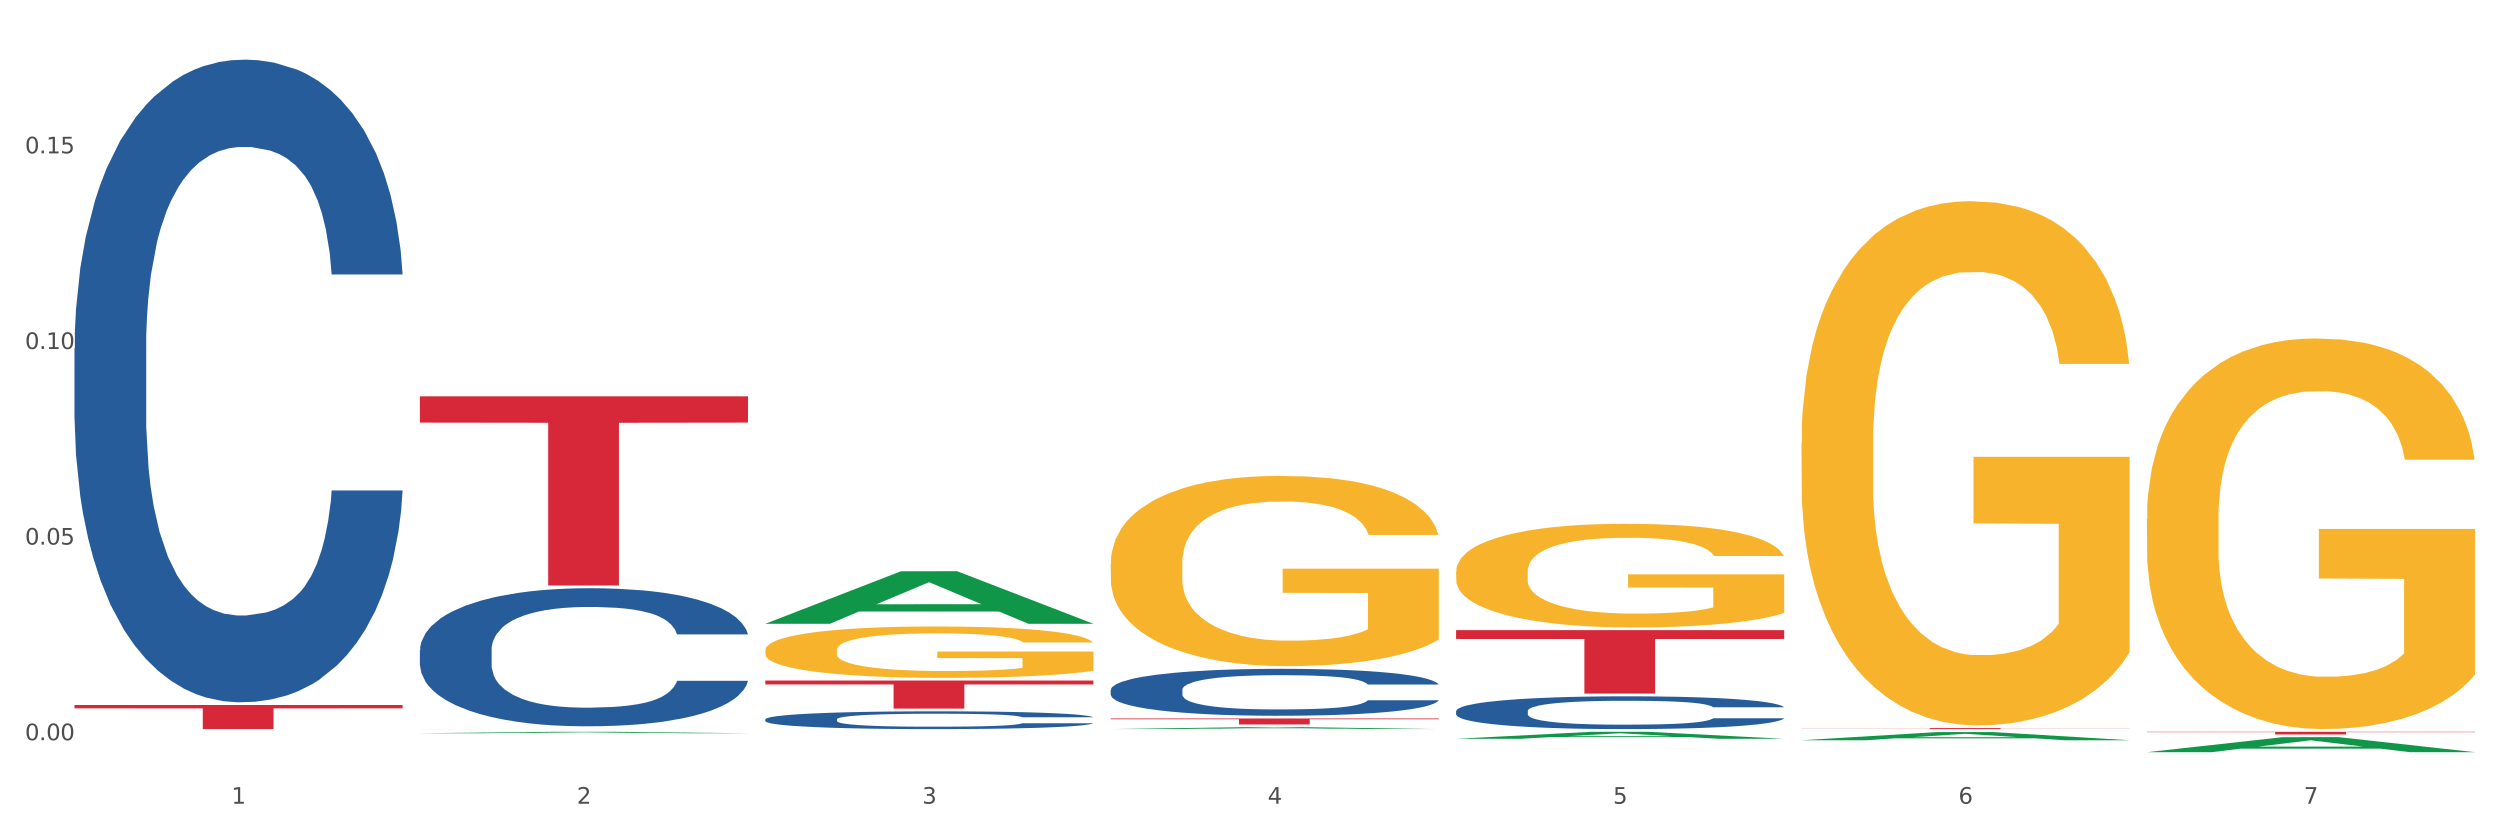 <?xml version="1.0" encoding="utf-8" standalone="no"?>
<!DOCTYPE svg PUBLIC "-//W3C//DTD SVG 1.1//EN"
  "http://www.w3.org/Graphics/SVG/1.1/DTD/svg11.dtd">
<svg xmlns:xlink="http://www.w3.org/1999/xlink" width="1080pt" height="360pt" viewBox="0 0 1080 360" xmlns="http://www.w3.org/2000/svg" version="1.1">
 <rect x="0" y="0" width="1080" height="360" fill="#333333" stroke="none"/>
 <defs>
  <style type="text/css">*{stroke-linejoin: round; stroke-linecap: butt}</style>
 </defs>
 <g id="figure_1">
  <g id="patch_1">
   <path d="M 0 360 
L 1080 360 
L 1080 0 
L 0 0 
z
" style="fill: #ffffff; stroke: #ffffff; stroke-linejoin: miter"/>
  </g>
  <g id="axes_1">
   <g id="matplotlib.axis_1">
    <g id="xtick_1">
     <g id="text_1">
      <!-- 1 -->
      <g style="fill: #4d4d4d" transform="translate(99.997 347.204) scale(0.096 -0.096)">
       <defs>
        <path id="DejaVuSans-31" d="M 794 531 
L 1825 531 
L 1825 4091 
L 703 3866 
L 703 4441 
L 1819 4666 
L 2450 4666 
L 2450 531 
L 3481 531 
L 3481 0 
L 794 0 
L 794 531 
z
" transform="scale(0.016)"/>
       </defs>
       <use xlink:href="#DejaVuSans-31"/>
      </g>
     </g>
    </g>
    <g id="xtick_2">
     <g id="text_2">
      <!-- 2 -->
      <g style="fill: #4d4d4d" transform="translate(249.209 347.204) scale(0.096 -0.096)">
       <defs>
        <path id="DejaVuSans-32" d="M 1228 531 
L 3431 531 
L 3431 0 
L 469 0 
L 469 531 
Q 828 903 1448 1529 
Q 2069 2156 2228 2338 
Q 2531 2678 2651 2914 
Q 2772 3150 2772 3378 
Q 2772 3750 2511 3984 
Q 2250 4219 1831 4219 
Q 1534 4219 1204 4116 
Q 875 4013 500 3803 
L 500 4441 
Q 881 4594 1212 4672 
Q 1544 4750 1819 4750 
Q 2544 4750 2975 4387 
Q 3406 4025 3406 3419 
Q 3406 3131 3298 2873 
Q 3191 2616 2906 2266 
Q 2828 2175 2409 1742 
Q 1991 1309 1228 531 
z
" transform="scale(0.016)"/>
       </defs>
       <use xlink:href="#DejaVuSans-32"/>
      </g>
     </g>
    </g>
    <g id="xtick_3">
     <g id="text_3">
      <!-- 3 -->
      <g style="fill: #4d4d4d" transform="translate(398.421 347.204) scale(0.096 -0.096)">
       <defs>
        <path id="DejaVuSans-33" d="M 2597 2516 
Q 3050 2419 3304 2112 
Q 3559 1806 3559 1356 
Q 3559 666 3084 287 
Q 2609 -91 1734 -91 
Q 1441 -91 1130 -33 
Q 819 25 488 141 
L 488 750 
Q 750 597 1062 519 
Q 1375 441 1716 441 
Q 2309 441 2620 675 
Q 2931 909 2931 1356 
Q 2931 1769 2642 2001 
Q 2353 2234 1838 2234 
L 1294 2234 
L 1294 2753 
L 1863 2753 
Q 2328 2753 2575 2939 
Q 2822 3125 2822 3475 
Q 2822 3834 2567 4026 
Q 2313 4219 1838 4219 
Q 1578 4219 1281 4162 
Q 984 4106 628 3988 
L 628 4550 
Q 988 4650 1302 4700 
Q 1616 4750 1894 4750 
Q 2613 4750 3031 4423 
Q 3450 4097 3450 3541 
Q 3450 3153 3228 2886 
Q 3006 2619 2597 2516 
z
" transform="scale(0.016)"/>
       </defs>
       <use xlink:href="#DejaVuSans-33"/>
      </g>
     </g>
    </g>
    <g id="xtick_4">
     <g id="text_4">
      <!-- 4 -->
      <g style="fill: #4d4d4d" transform="translate(547.634 347.204) scale(0.096 -0.096)">
       <defs>
        <path id="DejaVuSans-34" d="M 2419 4116 
L 825 1625 
L 2419 1625 
L 2419 4116 
z
M 2253 4666 
L 3047 4666 
L 3047 1625 
L 3713 1625 
L 3713 1100 
L 3047 1100 
L 3047 0 
L 2419 0 
L 2419 1100 
L 313 1100 
L 313 1709 
L 2253 4666 
z
" transform="scale(0.016)"/>
       </defs>
       <use xlink:href="#DejaVuSans-34"/>
      </g>
     </g>
    </g>
    <g id="xtick_5">
     <g id="text_5">
      <!-- 5 -->
      <g style="fill: #4d4d4d" transform="translate(696.846 347.204) scale(0.096 -0.096)">
       <defs>
        <path id="DejaVuSans-35" d="M 691 4666 
L 3169 4666 
L 3169 4134 
L 1269 4134 
L 1269 2991 
Q 1406 3038 1543 3061 
Q 1681 3084 1819 3084 
Q 2600 3084 3056 2656 
Q 3513 2228 3513 1497 
Q 3513 744 3044 326 
Q 2575 -91 1722 -91 
Q 1428 -91 1123 -41 
Q 819 9 494 109 
L 494 744 
Q 775 591 1075 516 
Q 1375 441 1709 441 
Q 2250 441 2565 725 
Q 2881 1009 2881 1497 
Q 2881 1984 2565 2268 
Q 2250 2553 1709 2553 
Q 1456 2553 1204 2497 
Q 953 2441 691 2322 
L 691 4666 
z
" transform="scale(0.016)"/>
       </defs>
       <use xlink:href="#DejaVuSans-35"/>
      </g>
     </g>
    </g>
    <g id="xtick_6">
     <g id="text_6">
      <!-- 6 -->
      <g style="fill: #4d4d4d" transform="translate(846.058 347.204) scale(0.096 -0.096)">
       <defs>
        <path id="DejaVuSans-36" d="M 2113 2584 
Q 1688 2584 1439 2293 
Q 1191 2003 1191 1497 
Q 1191 994 1439 701 
Q 1688 409 2113 409 
Q 2538 409 2786 701 
Q 3034 994 3034 1497 
Q 3034 2003 2786 2293 
Q 2538 2584 2113 2584 
z
M 3366 4563 
L 3366 3988 
Q 3128 4100 2886 4159 
Q 2644 4219 2406 4219 
Q 1781 4219 1451 3797 
Q 1122 3375 1075 2522 
Q 1259 2794 1537 2939 
Q 1816 3084 2150 3084 
Q 2853 3084 3261 2657 
Q 3669 2231 3669 1497 
Q 3669 778 3244 343 
Q 2819 -91 2113 -91 
Q 1303 -91 875 529 
Q 447 1150 447 2328 
Q 447 3434 972 4092 
Q 1497 4750 2381 4750 
Q 2619 4750 2861 4703 
Q 3103 4656 3366 4563 
z
" transform="scale(0.016)"/>
       </defs>
       <use xlink:href="#DejaVuSans-36"/>
      </g>
     </g>
    </g>
    <g id="xtick_7">
     <g id="text_7">
      <!-- 7 -->
      <g style="fill: #4d4d4d" transform="translate(995.27 347.204) scale(0.096 -0.096)">
       <defs>
        <path id="DejaVuSans-37" d="M 525 4666 
L 3525 4666 
L 3525 4397 
L 1831 0 
L 1172 0 
L 2766 4134 
L 525 4134 
L 525 4666 
z
" transform="scale(0.016)"/>
       </defs>
       <use xlink:href="#DejaVuSans-37"/>
      </g>
     </g>
    </g>
    <g id="xtick_8"/>
    <g id="xtick_9"/>
    <g id="xtick_10"/>
    <g id="xtick_11"/>
    <g id="xtick_12"/>
    <g id="xtick_13"/>
   </g>
   <g id="matplotlib.axis_2">
    <g id="ytick_1">
     <g id="text_8">
      <!-- 0.00 -->
      <g style="fill: #4d4d4d" transform="translate(10.8 319.779) scale(0.096 -0.096)">
       <defs>
        <path id="DejaVuSans-30" d="M 2034 4250 
Q 1547 4250 1301 3770 
Q 1056 3291 1056 2328 
Q 1056 1369 1301 889 
Q 1547 409 2034 409 
Q 2525 409 2770 889 
Q 3016 1369 3016 2328 
Q 3016 3291 2770 3770 
Q 2525 4250 2034 4250 
z
M 2034 4750 
Q 2819 4750 3233 4129 
Q 3647 3509 3647 2328 
Q 3647 1150 3233 529 
Q 2819 -91 2034 -91 
Q 1250 -91 836 529 
Q 422 1150 422 2328 
Q 422 3509 836 4129 
Q 1250 4750 2034 4750 
z
" transform="scale(0.016)"/>
        <path id="DejaVuSans-2e" d="M 684 794 
L 1344 794 
L 1344 0 
L 684 0 
L 684 794 
z
" transform="scale(0.016)"/>
       </defs>
       <use xlink:href="#DejaVuSans-30"/>
       <use xlink:href="#DejaVuSans-2e" transform="translate(63.623 0)"/>
       <use xlink:href="#DejaVuSans-30" transform="translate(95.41 0)"/>
       <use xlink:href="#DejaVuSans-30" transform="translate(159.033 0)"/>
      </g>
     </g>
    </g>
    <g id="ytick_2">
     <g id="text_9">
      <!-- 0.05 -->
      <g style="fill: #4d4d4d" transform="translate(10.8 235.271) scale(0.096 -0.096)">
       <use xlink:href="#DejaVuSans-30"/>
       <use xlink:href="#DejaVuSans-2e" transform="translate(63.623 0)"/>
       <use xlink:href="#DejaVuSans-30" transform="translate(95.41 0)"/>
       <use xlink:href="#DejaVuSans-35" transform="translate(159.033 0)"/>
      </g>
     </g>
    </g>
    <g id="ytick_3">
     <g id="text_10">
      <!-- 0.10 -->
      <g style="fill: #4d4d4d" transform="translate(10.8 150.763) scale(0.096 -0.096)">
       <use xlink:href="#DejaVuSans-30"/>
       <use xlink:href="#DejaVuSans-2e" transform="translate(63.623 0)"/>
       <use xlink:href="#DejaVuSans-31" transform="translate(95.41 0)"/>
       <use xlink:href="#DejaVuSans-30" transform="translate(159.033 0)"/>
      </g>
     </g>
    </g>
    <g id="ytick_4">
     <g id="text_11">
      <!-- 0.15 -->
      <g style="fill: #4d4d4d" transform="translate(10.8 66.255) scale(0.096 -0.096)">
       <use xlink:href="#DejaVuSans-30"/>
       <use xlink:href="#DejaVuSans-2e" transform="translate(63.623 0)"/>
       <use xlink:href="#DejaVuSans-31" transform="translate(95.41 0)"/>
       <use xlink:href="#DejaVuSans-35" transform="translate(159.033 0)"/>
      </g>
     </g>
    </g>
    <g id="ytick_5"/>
    <g id="ytick_6"/>
    <g id="ytick_7"/>
    <g id="ytick_8"/>
   </g>
   <g id="PolyCollection_1">
    <path d="M 181.387 316.756 
L 181.533 316.755 
L 239.988 316.132 
L 264.246 316.132 
L 323.139 316.757 
L 295.081 316.757 
L 282.367 316.611 
L 222.013 316.611 
L 221.575 316.614 
L 209.299 316.757 
L 181.387 316.757 
L 181.387 316.756 
L 229.612 316.525 
L 274.768 316.524 
L 252.409 316.265 
L 252.117 316.264 
L 251.825 316.266 
L 229.466 316.524 
L 229.612 316.525 
L 181.387 316.756 
z
" clip-path="url(#pfbafce2994)" style="fill: #109648"/>
    <path d="M 629.024 272.222 
L 770.776 272.222 
L 770.776 276.033 
L 715.015 276.059 
L 715.015 299.647 
L 684.448 299.647 
L 684.448 276.059 
L 629.024 276.033 
L 629.024 272.248 
L 629.024 272.222 
z
" clip-path="url(#pfbafce2994)" style="fill: #d62839"/>
    <path d="M 479.812 310.375 
L 621.563 310.375 
L 621.563 310.735 
L 565.803 310.737 
L 565.803 312.963 
L 535.236 312.963 
L 535.236 310.737 
L 479.812 310.735 
L 479.812 310.378 
L 479.812 310.375 
z
" clip-path="url(#pfbafce2994)" style="fill: #d62839"/>
    <path d="M 330.599 294.003 
L 472.351 294.003 
L 472.351 295.688 
L 416.591 295.7 
L 416.591 306.128 
L 386.024 306.128 
L 386.024 295.7 
L 330.599 295.688 
L 330.599 294.015 
L 330.599 294.003 
z
" clip-path="url(#pfbafce2994)" style="fill: #d62839"/>
    <path d="M 181.387 280.911 
L 181.555 280.856 
L 181.555 279.331 
L 182.057 277.261 
L 183.901 273.447 
L 186.246 270.559 
L 190.268 267.181 
L 192.446 265.765 
L 195.294 264.185 
L 201.159 261.624 
L 207.861 259.445 
L 212.552 258.246 
L 216.071 257.484 
L 223.946 256.122 
L 228.47 255.522 
L 233.162 255.032 
L 237.183 254.705 
L 243.885 254.324 
L 249.247 254.16 
L 255.447 254.106 
L 260.641 254.16 
L 267.511 254.378 
L 277.564 255.032 
L 281.418 255.413 
L 286.612 256.067 
L 291.974 256.939 
L 296.33 257.811 
L 301.357 259.064 
L 306.551 260.698 
L 311.578 262.768 
L 315.096 264.675 
L 317.945 266.691 
L 320.458 269.143 
L 322.301 271.812 
L 323.139 274.046 
L 292.476 274.046 
L 291.638 272.03 
L 289.963 269.851 
L 288.287 268.38 
L 286.444 267.181 
L 283.596 265.819 
L 281.083 264.948 
L 276.894 263.913 
L 273.04 263.259 
L 269.856 262.877 
L 266.003 262.551 
L 257.792 262.224 
L 251.928 262.224 
L 248.242 262.333 
L 243.718 262.605 
L 239.864 262.986 
L 235.34 263.64 
L 231.821 264.348 
L 228.303 265.275 
L 226.292 265.928 
L 223.276 267.127 
L 221.265 268.108 
L 218.584 269.797 
L 217.076 270.995 
L 214.396 274.101 
L 213.223 276.389 
L 212.72 277.969 
L 212.385 279.712 
L 212.385 288.211 
L 213.39 292.025 
L 214.228 293.66 
L 215.568 295.512 
L 218.082 297.909 
L 221.768 300.252 
L 225.622 301.941 
L 228.805 302.976 
L 231.821 303.739 
L 234.837 304.338 
L 238.524 304.883 
L 241.54 305.21 
L 246.064 305.537 
L 251.425 305.7 
L 255.614 305.7 
L 264.159 305.428 
L 268.013 305.155 
L 271.699 304.774 
L 275.721 304.175 
L 278.904 303.521 
L 280.747 303.03 
L 283.763 301.995 
L 286.109 300.906 
L 288.12 299.653 
L 289.46 298.563 
L 290.968 296.928 
L 292.141 295.076 
L 292.476 294.095 
L 323.139 294.095 
L 322.469 296.057 
L 321.296 297.964 
L 318.95 300.524 
L 317.107 301.995 
L 314.258 303.793 
L 311.242 305.319 
L 307.054 307.008 
L 303.2 308.261 
L 299.178 309.35 
L 294.822 310.331 
L 286.947 311.693 
L 284.099 312.074 
L 278.067 312.728 
L 273.375 313.11 
L 266.505 313.491 
L 259.468 313.709 
L 252.095 313.763 
L 245.561 313.654 
L 238.356 313.327 
L 233.832 313.001 
L 228.805 312.51 
L 222.941 311.748 
L 217.412 310.821 
L 212.217 309.732 
L 207.358 308.479 
L 202.834 307.062 
L 196.97 304.719 
L 192.613 302.431 
L 189.43 300.306 
L 187.252 298.508 
L 185.073 296.22 
L 183.901 294.64 
L 182.057 290.827 
L 181.387 287.285 
L 181.387 280.911 
z
" clip-path="url(#pfbafce2994)" style="fill: #255c99"/>
    <path d="M 32.175 304.562 
L 173.927 304.562 
L 173.927 306.009 
L 118.167 306.019 
L 118.167 314.97 
L 87.599 314.97 
L 87.599 306.019 
L 32.175 306.009 
L 32.175 304.572 
L 32.175 304.562 
z
" clip-path="url(#pfbafce2994)" style="fill: #d62839"/>
    <path d="M 927.448 224.181 
L 927.616 224.027 
L 927.616 218.479 
L 927.95 213.702 
L 929.624 202.144 
L 932.134 192.59 
L 933.975 187.504 
L 935.816 183.343 
L 937.992 179.182 
L 940.67 174.867 
L 945.523 168.549 
L 948.535 165.313 
L 952.217 161.923 
L 958.912 156.991 
L 963.765 154.217 
L 968.786 151.906 
L 976.986 149.132 
L 982.342 147.899 
L 988.032 146.974 
L 994.893 146.358 
L 1000.081 146.204 
L 1011.462 146.666 
L 1021.168 148.053 
L 1025.854 149.132 
L 1031.879 150.981 
L 1035.059 152.214 
L 1040.247 154.68 
L 1045.603 157.916 
L 1049.284 160.69 
L 1054.807 165.929 
L 1058.991 171.169 
L 1062.84 177.641 
L 1064.849 182.11 
L 1066.355 186.271 
L 1067.694 191.049 
L 1069.033 198.6 
L 1038.908 198.6 
L 1037.737 193.206 
L 1035.896 188.121 
L 1033.218 183.189 
L 1030.875 180.107 
L 1026.859 176.254 
L 1023.177 173.789 
L 1019.328 171.939 
L 1014.642 170.398 
L 1010.96 169.628 
L 1005.772 169.011 
L 995.563 169.166 
L 988.701 170.398 
L 984.015 171.939 
L 981.003 173.326 
L 978.325 174.867 
L 975.313 177.025 
L 971.798 180.261 
L 969.288 183.189 
L 966.777 186.888 
L 964.769 190.586 
L 962.928 194.901 
L 961.422 199.524 
L 960.25 204.302 
L 959.246 210.158 
L 958.409 219.866 
L 958.409 240.979 
L 958.744 245.756 
L 959.581 252.075 
L 960.585 256.852 
L 962.259 262.554 
L 963.765 266.406 
L 966.61 271.954 
L 969.79 276.577 
L 972.3 279.505 
L 974.81 281.971 
L 979.162 285.361 
L 984.015 288.135 
L 988.199 289.83 
L 993.889 291.372 
L 997.738 291.988 
L 1001.086 292.296 
L 1009.286 292.296 
L 1015.144 291.834 
L 1021.671 290.755 
L 1026.691 289.368 
L 1030.875 287.673 
L 1035.561 284.899 
L 1038.574 282.279 
L 1038.574 250.071 
L 1001.755 249.917 
L 1001.755 228.496 
L 1069.2 228.496 
L 1069.2 291.372 
L 1066.355 294.608 
L 1063.175 297.536 
L 1059.828 300.156 
L 1054.807 303.392 
L 1048.782 306.474 
L 1043.427 308.631 
L 1037.737 310.481 
L 1031.043 312.176 
L 1022.34 313.717 
L 1016.985 314.333 
L 1010.29 314.796 
L 1002.424 314.95 
L 995.563 314.642 
L 988.869 313.871 
L 981.839 312.484 
L 974.978 310.481 
L 969.79 308.477 
L 964.602 306.012 
L 959.079 302.775 
L 954.728 299.693 
L 951.38 296.919 
L 947.699 293.375 
L 943.682 288.752 
L 940.67 284.591 
L 937.992 280.276 
L 935.147 274.728 
L 933.139 269.951 
L 931.13 263.941 
L 929.959 259.472 
L 928.62 252.537 
L 927.616 242.828 
L 927.448 224.181 
z
" clip-path="url(#pfbafce2994)" style="fill: #f7b32b"/>
    <path d="M 778.236 314.536 
L 919.988 314.536 
L 919.988 314.597 
L 864.228 314.597 
L 864.228 314.97 
L 833.66 314.97 
L 833.66 314.597 
L 778.236 314.597 
L 778.236 314.537 
L 778.236 314.536 
z
" clip-path="url(#pfbafce2994)" style="fill: #d62839"/>
    <path d="M 778.236 191.555 
L 778.404 191.348 
L 778.404 183.902 
L 778.738 177.491 
L 780.412 161.979 
L 782.922 149.156 
L 784.763 142.331 
L 786.604 136.746 
L 788.78 131.162 
L 791.457 125.371 
L 796.311 116.891 
L 799.323 112.548 
L 803.005 107.998 
L 809.699 101.379 
L 814.553 97.657 
L 819.573 94.554 
L 827.774 90.831 
L 833.129 89.177 
L 838.819 87.936 
L 845.681 87.108 
L 850.869 86.902 
L 862.25 87.522 
L 871.956 89.384 
L 876.642 90.831 
L 882.667 93.313 
L 885.847 94.968 
L 891.035 98.277 
L 896.39 102.62 
L 900.072 106.343 
L 905.595 113.375 
L 909.779 120.407 
L 913.628 129.094 
L 915.636 135.092 
L 917.143 140.676 
L 918.482 147.088 
L 919.82 157.222 
L 889.696 157.222 
L 888.525 149.983 
L 886.684 143.158 
L 884.006 136.54 
L 881.663 132.403 
L 877.646 127.232 
L 873.965 123.923 
L 870.115 121.441 
L 865.429 119.373 
L 861.747 118.339 
L 856.559 117.512 
L 846.351 117.719 
L 839.489 119.373 
L 834.803 121.441 
L 831.79 123.303 
L 829.113 125.371 
L 826.1 128.267 
L 822.586 132.61 
L 820.075 136.54 
L 817.565 141.503 
L 815.557 146.467 
L 813.716 152.258 
L 812.21 158.463 
L 811.038 164.875 
L 810.034 172.734 
L 809.197 185.764 
L 809.197 214.099 
L 809.532 220.51 
L 810.369 228.99 
L 811.373 235.402 
L 813.046 243.054 
L 814.553 248.225 
L 817.398 255.671 
L 820.578 261.875 
L 823.088 265.805 
L 825.598 269.114 
L 829.95 273.664 
L 834.803 277.387 
L 838.987 279.662 
L 844.677 281.731 
L 848.526 282.558 
L 851.873 282.972 
L 860.074 282.972 
L 865.931 282.351 
L 872.458 280.903 
L 877.479 279.042 
L 881.663 276.767 
L 886.349 273.044 
L 889.361 269.528 
L 889.361 226.302 
L 852.543 226.095 
L 852.543 197.346 
L 919.988 197.346 
L 919.988 281.731 
L 917.143 286.074 
L 913.963 290.004 
L 910.616 293.52 
L 905.595 297.863 
L 899.57 301.999 
L 894.215 304.895 
L 888.525 307.377 
L 881.83 309.652 
L 873.128 311.72 
L 867.772 312.547 
L 861.078 313.168 
L 853.212 313.375 
L 846.351 312.961 
L 839.656 311.927 
L 832.627 310.066 
L 825.766 307.377 
L 820.578 304.688 
L 815.389 301.379 
L 809.867 297.036 
L 805.515 292.899 
L 802.168 289.176 
L 798.486 284.419 
L 794.47 278.215 
L 791.457 272.63 
L 788.78 266.839 
L 785.935 259.394 
L 783.926 252.982 
L 781.918 244.916 
L 780.747 238.918 
L 779.408 229.611 
L 778.404 216.581 
L 778.236 191.555 
z
" clip-path="url(#pfbafce2994)" style="fill: #f7b32b"/>
    <path d="M 479.812 243.563 
L 479.979 243.488 
L 479.979 240.786 
L 480.314 238.459 
L 481.987 232.83 
L 484.498 228.176 
L 486.339 225.699 
L 488.18 223.673 
L 490.355 221.646 
L 493.033 219.545 
L 497.886 216.467 
L 500.899 214.891 
L 504.581 213.24 
L 511.275 210.838 
L 516.128 209.487 
L 521.149 208.361 
L 529.349 207.01 
L 534.705 206.41 
L 540.395 205.959 
L 547.257 205.659 
L 552.445 205.584 
L 563.825 205.809 
L 573.532 206.485 
L 578.218 207.01 
L 584.243 207.911 
L 587.422 208.511 
L 592.61 209.712 
L 597.966 211.288 
L 601.648 212.639 
L 607.171 215.191 
L 611.355 217.743 
L 615.204 220.896 
L 617.212 223.072 
L 618.718 225.099 
L 620.057 227.426 
L 621.396 231.104 
L 591.272 231.104 
L 590.1 228.477 
L 588.259 226 
L 585.581 223.598 
L 583.238 222.097 
L 579.222 220.22 
L 575.54 219.019 
L 571.691 218.119 
L 567.005 217.368 
L 563.323 216.993 
L 558.135 216.693 
L 547.926 216.768 
L 541.064 217.368 
L 536.378 218.119 
L 533.366 218.794 
L 530.688 219.545 
L 527.676 220.596 
L 524.161 222.172 
L 521.651 223.598 
L 519.141 225.399 
L 517.132 227.201 
L 515.291 229.302 
L 513.785 231.554 
L 512.614 233.881 
L 511.61 236.733 
L 510.773 241.462 
L 510.773 251.745 
L 511.108 254.071 
L 511.944 257.149 
L 512.948 259.476 
L 514.622 262.253 
L 516.128 264.129 
L 518.973 266.831 
L 522.153 269.083 
L 524.663 270.509 
L 527.174 271.71 
L 531.525 273.361 
L 536.378 274.712 
L 540.562 275.538 
L 546.253 276.288 
L 550.102 276.589 
L 553.449 276.739 
L 561.649 276.739 
L 567.507 276.514 
L 574.034 275.988 
L 579.055 275.313 
L 583.238 274.487 
L 587.924 273.136 
L 590.937 271.86 
L 590.937 256.173 
L 554.118 256.098 
L 554.118 245.665 
L 621.563 245.665 
L 621.563 276.288 
L 618.718 277.865 
L 615.538 279.291 
L 612.191 280.567 
L 607.171 282.143 
L 601.146 283.644 
L 595.79 284.695 
L 590.1 285.596 
L 583.406 286.421 
L 574.703 287.172 
L 569.348 287.472 
L 562.654 287.697 
L 554.788 287.772 
L 547.926 287.622 
L 541.232 287.247 
L 534.203 286.571 
L 527.341 285.596 
L 522.153 284.62 
L 516.965 283.419 
L 511.442 281.843 
L 507.091 280.342 
L 503.744 278.991 
L 500.062 277.264 
L 496.045 275.012 
L 493.033 272.986 
L 490.355 270.884 
L 487.51 268.182 
L 485.502 265.855 
L 483.494 262.928 
L 482.322 260.751 
L 480.983 257.374 
L 479.979 252.645 
L 479.812 243.563 
z
" clip-path="url(#pfbafce2994)" style="fill: #f7b32b"/>
    <path d="M 330.599 280.902 
L 330.767 280.882 
L 330.767 280.152 
L 331.102 279.524 
L 332.775 278.003 
L 335.285 276.746 
L 337.126 276.077 
L 338.967 275.53 
L 341.143 274.983 
L 343.821 274.415 
L 348.674 273.584 
L 351.686 273.158 
L 355.368 272.712 
L 362.063 272.064 
L 366.916 271.699 
L 371.937 271.395 
L 380.137 271.03 
L 385.493 270.868 
L 391.183 270.746 
L 398.044 270.665 
L 403.233 270.645 
L 414.613 270.705 
L 424.32 270.888 
L 429.006 271.03 
L 435.03 271.273 
L 438.21 271.435 
L 443.398 271.76 
L 448.754 272.185 
L 452.436 272.55 
L 457.958 273.239 
L 462.142 273.929 
L 465.992 274.78 
L 468 275.368 
L 469.506 275.915 
L 470.845 276.544 
L 472.184 277.537 
L 442.059 277.537 
L 440.888 276.827 
L 439.047 276.159 
L 436.369 275.51 
L 434.026 275.104 
L 430.01 274.598 
L 426.328 274.273 
L 422.479 274.03 
L 417.793 273.827 
L 414.111 273.726 
L 408.923 273.645 
L 398.714 273.665 
L 391.852 273.827 
L 387.166 274.03 
L 384.154 274.212 
L 381.476 274.415 
L 378.464 274.699 
L 374.949 275.125 
L 372.439 275.51 
L 369.928 275.996 
L 367.92 276.483 
L 366.079 277.05 
L 364.573 277.659 
L 363.401 278.287 
L 362.397 279.057 
L 361.561 280.334 
L 361.561 283.112 
L 361.895 283.74 
L 362.732 284.571 
L 363.736 285.2 
L 365.41 285.95 
L 366.916 286.456 
L 369.761 287.186 
L 372.941 287.794 
L 375.451 288.18 
L 377.962 288.504 
L 382.313 288.95 
L 387.166 289.315 
L 391.35 289.538 
L 397.04 289.74 
L 400.89 289.822 
L 404.237 289.862 
L 412.437 289.862 
L 418.295 289.801 
L 424.822 289.659 
L 429.842 289.477 
L 434.026 289.254 
L 438.712 288.889 
L 441.725 288.544 
L 441.725 284.308 
L 404.906 284.287 
L 404.906 281.47 
L 472.351 281.47 
L 472.351 289.74 
L 469.506 290.166 
L 466.326 290.551 
L 462.979 290.896 
L 457.958 291.322 
L 451.933 291.727 
L 446.578 292.011 
L 440.888 292.254 
L 434.194 292.477 
L 425.491 292.68 
L 420.136 292.761 
L 413.441 292.822 
L 405.576 292.842 
L 398.714 292.801 
L 392.02 292.7 
L 384.991 292.518 
L 378.129 292.254 
L 372.941 291.991 
L 367.753 291.666 
L 362.23 291.241 
L 357.879 290.835 
L 354.532 290.47 
L 350.85 290.004 
L 346.833 289.396 
L 343.821 288.848 
L 341.143 288.281 
L 338.298 287.551 
L 336.29 286.923 
L 334.281 286.132 
L 333.11 285.544 
L 331.771 284.632 
L 330.767 283.355 
L 330.599 280.902 
z
" clip-path="url(#pfbafce2994)" style="fill: #f7b32b"/>
    <path d="M 181.387 314.946 
L 181.555 314.946 
L 181.555 314.944 
L 181.889 314.943 
L 183.563 314.94 
L 186.073 314.937 
L 187.914 314.936 
L 189.755 314.935 
L 191.931 314.934 
L 194.608 314.933 
L 199.462 314.931 
L 202.474 314.93 
L 206.156 314.929 
L 212.85 314.928 
L 217.704 314.927 
L 222.724 314.926 
L 230.925 314.926 
L 236.28 314.925 
L 241.971 314.925 
L 248.832 314.925 
L 254.02 314.925 
L 265.401 314.925 
L 275.107 314.925 
L 279.793 314.926 
L 285.818 314.926 
L 288.998 314.926 
L 294.186 314.927 
L 299.541 314.928 
L 303.223 314.929 
L 308.746 314.93 
L 312.93 314.932 
L 316.779 314.933 
L 318.788 314.934 
L 320.294 314.936 
L 321.633 314.937 
L 322.971 314.939 
L 292.847 314.939 
L 291.676 314.937 
L 289.835 314.936 
L 287.157 314.935 
L 284.814 314.934 
L 280.797 314.933 
L 277.116 314.932 
L 273.266 314.932 
L 268.58 314.931 
L 264.899 314.931 
L 259.71 314.931 
L 249.502 314.931 
L 242.64 314.931 
L 237.954 314.932 
L 234.942 314.932 
L 232.264 314.933 
L 229.251 314.933 
L 225.737 314.934 
L 223.227 314.935 
L 220.716 314.936 
L 218.708 314.937 
L 216.867 314.938 
L 215.361 314.939 
L 214.189 314.94 
L 213.185 314.942 
L 212.348 314.945 
L 212.348 314.95 
L 212.683 314.952 
L 213.52 314.953 
L 214.524 314.955 
L 216.198 314.956 
L 217.704 314.957 
L 220.549 314.959 
L 223.729 314.96 
L 226.239 314.961 
L 228.749 314.961 
L 233.101 314.962 
L 237.954 314.963 
L 242.138 314.963 
L 247.828 314.964 
L 251.677 314.964 
L 255.024 314.964 
L 263.225 314.964 
L 269.082 314.964 
L 275.609 314.964 
L 280.63 314.963 
L 284.814 314.963 
L 289.5 314.962 
L 292.512 314.961 
L 292.512 314.953 
L 255.694 314.953 
L 255.694 314.947 
L 323.139 314.947 
L 323.139 314.964 
L 320.294 314.965 
L 317.114 314.966 
L 313.767 314.966 
L 308.746 314.967 
L 302.721 314.968 
L 297.366 314.969 
L 291.676 314.969 
L 284.981 314.969 
L 276.279 314.97 
L 270.923 314.97 
L 264.229 314.97 
L 256.363 314.97 
L 249.502 314.97 
L 242.807 314.97 
L 235.778 314.97 
L 228.917 314.969 
L 223.729 314.968 
L 218.541 314.968 
L 213.018 314.967 
L 208.666 314.966 
L 205.319 314.965 
L 201.637 314.964 
L 197.621 314.963 
L 194.608 314.962 
L 191.931 314.961 
L 189.086 314.959 
L 187.077 314.958 
L 185.069 314.956 
L 183.898 314.955 
L 182.559 314.953 
L 181.555 314.951 
L 181.387 314.946 
z
" clip-path="url(#pfbafce2994)" style="fill: #f7b32b"/>
    <path d="M 629.024 307.171 
L 629.191 307.158 
L 629.191 306.796 
L 629.694 306.305 
L 631.537 305.399 
L 633.883 304.714 
L 637.904 303.912 
L 640.083 303.576 
L 642.931 303.201 
L 648.795 302.593 
L 655.498 302.076 
L 660.189 301.791 
L 663.708 301.61 
L 671.583 301.287 
L 676.107 301.144 
L 680.798 301.028 
L 684.82 300.95 
L 691.522 300.86 
L 696.884 300.821 
L 703.083 300.808 
L 708.277 300.821 
L 715.147 300.873 
L 725.201 301.028 
L 729.054 301.118 
L 734.249 301.274 
L 739.61 301.481 
L 743.967 301.688 
L 748.993 301.985 
L 754.188 302.373 
L 759.214 302.864 
L 762.733 303.317 
L 765.581 303.796 
L 768.095 304.378 
L 769.938 305.011 
L 770.776 305.542 
L 740.113 305.542 
L 739.275 305.063 
L 737.6 304.546 
L 735.924 304.197 
L 734.081 303.912 
L 731.233 303.589 
L 728.719 303.382 
L 724.53 303.136 
L 720.677 302.981 
L 717.493 302.89 
L 713.639 302.813 
L 705.429 302.735 
L 699.565 302.735 
L 695.878 302.761 
L 691.354 302.826 
L 687.501 302.916 
L 682.977 303.071 
L 679.458 303.24 
L 675.939 303.459 
L 673.929 303.615 
L 670.913 303.899 
L 668.902 304.132 
L 666.221 304.533 
L 664.713 304.817 
L 662.032 305.555 
L 660.859 306.098 
L 660.357 306.473 
L 660.022 306.887 
L 660.022 308.904 
L 661.027 309.81 
L 661.865 310.198 
L 663.205 310.638 
L 665.718 311.207 
L 669.405 311.763 
L 673.258 312.164 
L 676.442 312.409 
L 679.458 312.59 
L 682.474 312.733 
L 686.16 312.862 
L 689.176 312.94 
L 693.7 313.017 
L 699.062 313.056 
L 703.251 313.056 
L 711.796 312.991 
L 715.65 312.927 
L 719.336 312.836 
L 723.357 312.694 
L 726.541 312.539 
L 728.384 312.422 
L 731.4 312.177 
L 733.746 311.918 
L 735.757 311.62 
L 737.097 311.362 
L 738.605 310.974 
L 739.778 310.534 
L 740.113 310.301 
L 770.776 310.301 
L 770.105 310.767 
L 768.932 311.22 
L 766.587 311.827 
L 764.744 312.177 
L 761.895 312.603 
L 758.879 312.966 
L 754.69 313.366 
L 750.836 313.664 
L 746.815 313.923 
L 742.459 314.155 
L 734.584 314.479 
L 731.735 314.569 
L 725.703 314.724 
L 721.012 314.815 
L 714.142 314.906 
L 707.105 314.957 
L 699.732 314.97 
L 693.198 314.944 
L 685.993 314.867 
L 681.469 314.789 
L 676.442 314.673 
L 670.578 314.492 
L 665.048 314.272 
L 659.854 314.013 
L 654.995 313.716 
L 650.471 313.379 
L 644.607 312.823 
L 640.25 312.28 
L 637.067 311.776 
L 634.888 311.349 
L 632.71 310.806 
L 631.537 310.431 
L 629.694 309.525 
L 629.024 308.685 
L 629.024 307.171 
z
" clip-path="url(#pfbafce2994)" style="fill: #255c99"/>
    <path d="M 479.812 298.046 
L 479.979 298.027 
L 479.979 297.509 
L 480.482 296.805 
L 482.325 295.509 
L 484.671 294.527 
L 488.692 293.379 
L 490.87 292.897 
L 493.719 292.36 
L 499.583 291.49 
L 506.285 290.749 
L 510.977 290.341 
L 514.496 290.082 
L 522.371 289.619 
L 526.895 289.415 
L 531.586 289.249 
L 535.608 289.138 
L 542.31 289.008 
L 547.672 288.952 
L 553.871 288.934 
L 559.065 288.952 
L 565.935 289.026 
L 575.988 289.249 
L 579.842 289.378 
L 585.036 289.601 
L 590.398 289.897 
L 594.754 290.193 
L 599.781 290.619 
L 604.975 291.175 
L 610.002 291.879 
L 613.521 292.527 
L 616.369 293.212 
L 618.882 294.045 
L 620.726 294.953 
L 621.563 295.712 
L 590.901 295.712 
L 590.063 295.027 
L 588.387 294.286 
L 586.712 293.786 
L 584.869 293.379 
L 582.02 292.916 
L 579.507 292.619 
L 575.318 292.267 
L 571.464 292.045 
L 568.281 291.916 
L 564.427 291.804 
L 556.217 291.693 
L 550.352 291.693 
L 546.666 291.73 
L 542.142 291.823 
L 538.288 291.953 
L 533.764 292.175 
L 530.246 292.416 
L 526.727 292.731 
L 524.716 292.953 
L 521.7 293.36 
L 519.69 293.694 
L 517.009 294.268 
L 515.501 294.675 
L 512.82 295.731 
L 511.647 296.509 
L 511.144 297.046 
L 510.809 297.638 
L 510.809 300.528 
L 511.815 301.824 
L 512.652 302.38 
L 513.993 303.009 
L 516.506 303.824 
L 520.192 304.621 
L 524.046 305.195 
L 527.23 305.547 
L 530.246 305.806 
L 533.262 306.01 
L 536.948 306.195 
L 539.964 306.306 
L 544.488 306.417 
L 549.85 306.473 
L 554.039 306.473 
L 562.584 306.38 
L 566.438 306.288 
L 570.124 306.158 
L 574.145 305.954 
L 577.329 305.732 
L 579.172 305.565 
L 582.188 305.213 
L 584.534 304.843 
L 586.544 304.417 
L 587.885 304.047 
L 589.393 303.491 
L 590.566 302.861 
L 590.901 302.528 
L 621.563 302.528 
L 620.893 303.195 
L 619.72 303.843 
L 617.374 304.713 
L 615.531 305.213 
L 612.683 305.825 
L 609.667 306.343 
L 605.478 306.917 
L 601.624 307.343 
L 597.603 307.714 
L 593.246 308.047 
L 585.371 308.51 
L 582.523 308.64 
L 576.491 308.862 
L 571.799 308.992 
L 564.93 309.121 
L 557.892 309.195 
L 550.52 309.214 
L 543.985 309.177 
L 536.78 309.066 
L 532.256 308.954 
L 527.23 308.788 
L 521.365 308.529 
L 515.836 308.214 
L 510.642 307.843 
L 505.783 307.417 
L 501.259 306.936 
L 495.394 306.139 
L 491.038 305.362 
L 487.854 304.639 
L 485.676 304.028 
L 483.498 303.25 
L 482.325 302.713 
L 480.482 301.417 
L 479.812 300.213 
L 479.812 298.046 
z
" clip-path="url(#pfbafce2994)" style="fill: #255c99"/>
    <path d="M 330.599 310.74 
L 330.767 310.733 
L 330.767 310.537 
L 331.27 310.27 
L 333.113 309.779 
L 335.459 309.408 
L 339.48 308.973 
L 341.658 308.79 
L 344.507 308.587 
L 350.371 308.257 
L 357.073 307.977 
L 361.765 307.822 
L 365.283 307.724 
L 373.158 307.549 
L 377.682 307.472 
L 382.374 307.408 
L 386.395 307.366 
L 393.098 307.317 
L 398.459 307.296 
L 404.659 307.289 
L 409.853 307.296 
L 416.723 307.324 
L 426.776 307.408 
L 430.63 307.457 
L 435.824 307.542 
L 441.186 307.654 
L 445.542 307.766 
L 450.569 307.927 
L 455.763 308.138 
L 460.79 308.404 
L 464.308 308.65 
L 467.157 308.91 
L 469.67 309.225 
L 471.513 309.569 
L 472.351 309.857 
L 441.688 309.857 
L 440.851 309.597 
L 439.175 309.316 
L 437.5 309.127 
L 435.657 308.973 
L 432.808 308.797 
L 430.295 308.685 
L 426.106 308.552 
L 422.252 308.468 
L 419.069 308.418 
L 415.215 308.376 
L 407.005 308.334 
L 401.14 308.334 
L 397.454 308.348 
L 392.93 308.383 
L 389.076 308.433 
L 384.552 308.517 
L 381.034 308.608 
L 377.515 308.727 
L 375.504 308.811 
L 372.488 308.966 
L 370.478 309.092 
L 367.797 309.309 
L 366.289 309.464 
L 363.608 309.864 
L 362.435 310.158 
L 361.932 310.362 
L 361.597 310.586 
L 361.597 311.68 
L 362.602 312.171 
L 363.44 312.382 
L 364.781 312.62 
L 367.294 312.929 
L 370.98 313.231 
L 374.834 313.448 
L 378.018 313.581 
L 381.034 313.68 
L 384.05 313.757 
L 387.736 313.827 
L 390.752 313.869 
L 395.276 313.911 
L 400.637 313.932 
L 404.826 313.932 
L 413.372 313.897 
L 417.225 313.862 
L 420.912 313.813 
L 424.933 313.736 
L 428.117 313.651 
L 429.96 313.588 
L 432.976 313.455 
L 435.321 313.315 
L 437.332 313.153 
L 438.673 313.013 
L 440.18 312.803 
L 441.353 312.564 
L 441.688 312.438 
L 472.351 312.438 
L 471.681 312.69 
L 470.508 312.936 
L 468.162 313.266 
L 466.319 313.455 
L 463.471 313.687 
L 460.455 313.883 
L 456.266 314.1 
L 452.412 314.262 
L 448.391 314.402 
L 444.034 314.528 
L 436.159 314.704 
L 433.311 314.753 
L 427.279 314.837 
L 422.587 314.886 
L 415.717 314.935 
L 408.68 314.963 
L 401.308 314.97 
L 394.773 314.956 
L 387.568 314.914 
L 383.044 314.872 
L 378.018 314.809 
L 372.153 314.711 
L 366.624 314.591 
L 361.43 314.451 
L 356.571 314.29 
L 352.047 314.107 
L 346.182 313.806 
L 341.826 313.511 
L 338.642 313.238 
L 336.464 313.006 
L 334.286 312.711 
L 333.113 312.508 
L 331.27 312.017 
L 330.599 311.561 
L 330.599 310.74 
z
" clip-path="url(#pfbafce2994)" style="fill: #255c99"/>
    <path d="M 629.024 246.972 
L 629.191 246.931 
L 629.191 245.459 
L 629.526 244.191 
L 631.2 241.124 
L 633.71 238.588 
L 635.551 237.238 
L 637.392 236.134 
L 639.567 235.03 
L 642.245 233.885 
L 647.099 232.208 
L 650.111 231.349 
L 653.793 230.449 
L 660.487 229.141 
L 665.34 228.405 
L 670.361 227.791 
L 678.562 227.055 
L 683.917 226.728 
L 689.607 226.482 
L 696.469 226.319 
L 701.657 226.278 
L 713.037 226.401 
L 722.744 226.769 
L 727.43 227.055 
L 733.455 227.546 
L 736.635 227.873 
L 741.823 228.527 
L 747.178 229.386 
L 750.86 230.122 
L 756.383 231.513 
L 760.567 232.903 
L 764.416 234.621 
L 766.424 235.807 
L 767.93 236.911 
L 769.269 238.179 
L 770.608 240.183 
L 740.484 240.183 
L 739.312 238.752 
L 737.471 237.402 
L 734.794 236.093 
L 732.451 235.275 
L 728.434 234.253 
L 724.752 233.599 
L 720.903 233.108 
L 716.217 232.699 
L 712.535 232.494 
L 707.347 232.331 
L 697.138 232.372 
L 690.277 232.699 
L 685.591 233.108 
L 682.578 233.476 
L 679.901 233.885 
L 676.888 234.457 
L 673.374 235.316 
L 670.863 236.093 
L 668.353 237.075 
L 666.345 238.056 
L 664.504 239.201 
L 662.997 240.428 
L 661.826 241.696 
L 660.822 243.25 
L 659.985 245.827 
L 659.985 251.43 
L 660.32 252.698 
L 661.157 254.374 
L 662.161 255.642 
L 663.834 257.155 
L 665.34 258.178 
L 668.186 259.65 
L 671.365 260.877 
L 673.876 261.654 
L 676.386 262.309 
L 680.737 263.208 
L 685.591 263.944 
L 689.775 264.394 
L 695.465 264.803 
L 699.314 264.967 
L 702.661 265.049 
L 710.862 265.049 
L 716.719 264.926 
L 723.246 264.64 
L 728.267 264.272 
L 732.451 263.822 
L 737.137 263.086 
L 740.149 262.39 
L 740.149 253.843 
L 703.331 253.802 
L 703.331 248.117 
L 770.776 248.117 
L 770.776 264.803 
L 767.93 265.662 
L 764.751 266.439 
L 761.404 267.134 
L 756.383 267.993 
L 750.358 268.811 
L 745.003 269.384 
L 739.312 269.875 
L 732.618 270.324 
L 723.915 270.733 
L 718.56 270.897 
L 711.866 271.02 
L 704 271.061 
L 697.138 270.979 
L 690.444 270.774 
L 683.415 270.406 
L 676.553 269.875 
L 671.365 269.343 
L 666.177 268.689 
L 660.654 267.83 
L 656.303 267.012 
L 652.956 266.276 
L 649.274 265.335 
L 645.258 264.108 
L 642.245 263.004 
L 639.567 261.859 
L 636.722 260.386 
L 634.714 259.119 
L 632.706 257.524 
L 631.534 256.338 
L 630.195 254.497 
L 629.191 251.921 
L 629.024 246.972 
z
" clip-path="url(#pfbafce2994)" style="fill: #f7b32b"/>
    <path d="M 927.448 316.132 
L 1069.2 316.132 
L 1069.2 316.293 
L 1013.44 316.294 
L 1013.44 317.29 
L 982.873 317.29 
L 982.873 316.294 
L 927.448 316.293 
L 927.448 316.133 
L 927.448 316.132 
z
" clip-path="url(#pfbafce2994)" style="fill: #d62839"/>
    <path d="M 181.387 171.212 
L 323.139 171.212 
L 323.139 182.57 
L 267.379 182.647 
L 267.379 252.944 
L 236.811 252.944 
L 236.811 182.647 
L 181.387 182.57 
L 181.387 171.289 
L 181.387 171.212 
z
" clip-path="url(#pfbafce2994)" style="fill: #d62839"/>
    <path d="M 32.175 150.508 
L 32.343 150.254 
L 32.343 143.155 
L 32.845 133.52 
L 34.688 115.771 
L 37.034 102.333 
L 41.055 86.612 
L 43.234 80.02 
L 46.082 72.667 
L 51.947 60.75 
L 58.649 50.608 
L 63.34 45.03 
L 66.859 41.48 
L 74.734 35.141 
L 79.258 32.352 
L 83.95 30.07 
L 87.971 28.549 
L 94.673 26.774 
L 100.035 26.013 
L 106.234 25.759 
L 111.429 26.013 
L 118.298 27.027 
L 128.352 30.07 
L 132.205 31.845 
L 137.4 34.887 
L 142.761 38.944 
L 147.118 43.001 
L 152.144 48.833 
L 157.339 56.44 
L 162.365 66.075 
L 165.884 74.949 
L 168.732 84.33 
L 171.246 95.74 
L 173.089 108.165 
L 173.927 118.56 
L 143.264 118.56 
L 142.426 109.179 
L 140.751 99.037 
L 139.075 92.191 
L 137.232 86.612 
L 134.384 80.274 
L 131.87 76.217 
L 127.681 71.399 
L 123.828 68.357 
L 120.644 66.582 
L 116.79 65.06 
L 108.58 63.539 
L 102.716 63.539 
L 99.029 64.046 
L 94.505 65.314 
L 90.652 67.089 
L 86.128 70.131 
L 82.609 73.428 
L 79.09 77.738 
L 77.08 80.781 
L 74.064 86.359 
L 72.053 90.923 
L 69.372 98.783 
L 67.864 104.361 
L 65.183 118.814 
L 64.01 129.463 
L 63.508 136.816 
L 63.173 144.93 
L 63.173 184.484 
L 64.178 202.233 
L 65.016 209.84 
L 66.356 218.46 
L 68.87 229.617 
L 72.556 240.52 
L 76.41 248.38 
L 79.593 253.197 
L 82.609 256.747 
L 85.625 259.536 
L 89.311 262.072 
L 92.327 263.593 
L 96.851 265.114 
L 102.213 265.875 
L 106.402 265.875 
L 114.947 264.607 
L 118.801 263.339 
L 122.487 261.565 
L 126.509 258.776 
L 129.692 255.733 
L 131.535 253.451 
L 134.551 248.633 
L 136.897 243.562 
L 138.908 237.731 
L 140.248 232.659 
L 141.756 225.053 
L 142.929 216.432 
L 143.264 211.868 
L 173.927 211.868 
L 173.256 220.996 
L 172.084 229.87 
L 169.738 241.787 
L 167.895 248.633 
L 165.046 257.001 
L 162.03 264.1 
L 157.841 271.96 
L 153.988 277.792 
L 149.966 282.863 
L 145.61 287.427 
L 137.735 293.766 
L 134.886 295.541 
L 128.854 298.583 
L 124.163 300.358 
L 117.293 302.133 
L 110.256 303.147 
L 102.883 303.401 
L 96.349 302.894 
L 89.144 301.373 
L 84.62 299.851 
L 79.593 297.569 
L 73.729 294.019 
L 68.199 289.709 
L 63.005 284.638 
L 58.146 278.806 
L 53.622 272.214 
L 47.758 261.311 
L 43.401 250.662 
L 40.218 240.773 
L 38.039 232.406 
L 35.861 221.757 
L 34.688 214.404 
L 32.845 196.655 
L 32.175 180.174 
L 32.175 150.508 
z
" clip-path="url(#pfbafce2994)" style="fill: #255c99"/>
    <path d="M 330.599 269.441 
L 330.746 269.419 
L 389.2 246.787 
L 413.458 246.765 
L 472.351 269.483 
L 444.293 269.483 
L 431.579 264.193 
L 371.225 264.193 
L 370.787 264.278 
L 358.511 269.483 
L 330.599 269.483 
L 330.599 269.441 
L 378.824 261.036 
L 423.98 261.015 
L 401.621 251.608 
L 401.329 251.565 
L 401.037 251.629 
L 378.678 261.015 
L 378.824 261.036 
L 330.599 269.441 
z
" clip-path="url(#pfbafce2994)" style="fill: #109648"/>
    <path d="M 479.812 314.969 
L 479.958 314.968 
L 538.412 314.125 
L 562.671 314.124 
L 621.563 314.97 
L 593.505 314.97 
L 580.791 314.773 
L 520.437 314.773 
L 519.999 314.776 
L 507.724 314.97 
L 479.812 314.97 
L 479.812 314.969 
L 528.036 314.656 
L 573.192 314.655 
L 550.834 314.304 
L 550.541 314.303 
L 550.249 314.305 
L 527.89 314.655 
L 528.036 314.656 
L 479.812 314.969 
z
" clip-path="url(#pfbafce2994)" style="fill: #109648"/>
    <path d="M 629.024 319.157 
L 629.17 319.155 
L 687.624 316.135 
L 711.883 316.132 
L 770.776 319.163 
L 742.717 319.163 
L 730.004 318.457 
L 669.65 318.457 
L 669.211 318.469 
L 656.936 319.163 
L 629.024 319.163 
L 629.024 319.157 
L 677.249 318.036 
L 722.405 318.033 
L 700.046 316.778 
L 699.754 316.772 
L 699.461 316.781 
L 677.103 318.033 
L 677.249 318.036 
L 629.024 319.157 
z
" clip-path="url(#pfbafce2994)" style="fill: #109648"/>
    <path d="M 927.448 324.937 
L 927.595 324.931 
L 986.049 318.458 
L 1010.307 318.452 
L 1069.2 324.95 
L 1041.142 324.95 
L 1028.428 323.436 
L 968.074 323.436 
L 967.636 323.461 
L 955.36 324.95 
L 927.448 324.95 
L 927.448 324.937 
L 975.673 322.533 
L 1020.829 322.527 
L 998.47 319.837 
L 998.178 319.825 
L 997.886 319.843 
L 975.527 322.527 
L 975.673 322.533 
L 927.448 324.937 
z
" clip-path="url(#pfbafce2994)" style="fill: #109648"/>
    <path d="M 778.236 319.78 
L 778.382 319.776 
L 836.837 316.265 
L 861.095 316.261 
L 919.988 319.786 
L 891.93 319.786 
L 879.216 318.966 
L 818.862 318.966 
L 818.423 318.979 
L 806.148 319.786 
L 778.236 319.786 
L 778.236 319.78 
L 826.461 318.476 
L 871.617 318.472 
L 849.258 317.013 
L 848.966 317.006 
L 848.674 317.016 
L 826.315 318.472 
L 826.461 318.476 
L 778.236 319.78 
z
" clip-path="url(#pfbafce2994)" style="fill: #109648"/>
   </g>
  </g>
 </g>
 <defs>
  <clipPath id="pfbafce2994">
   <rect x="32.175" y="10.8" width="1037.025" height="329.109"/>
  </clipPath>
 </defs>
</svg>
